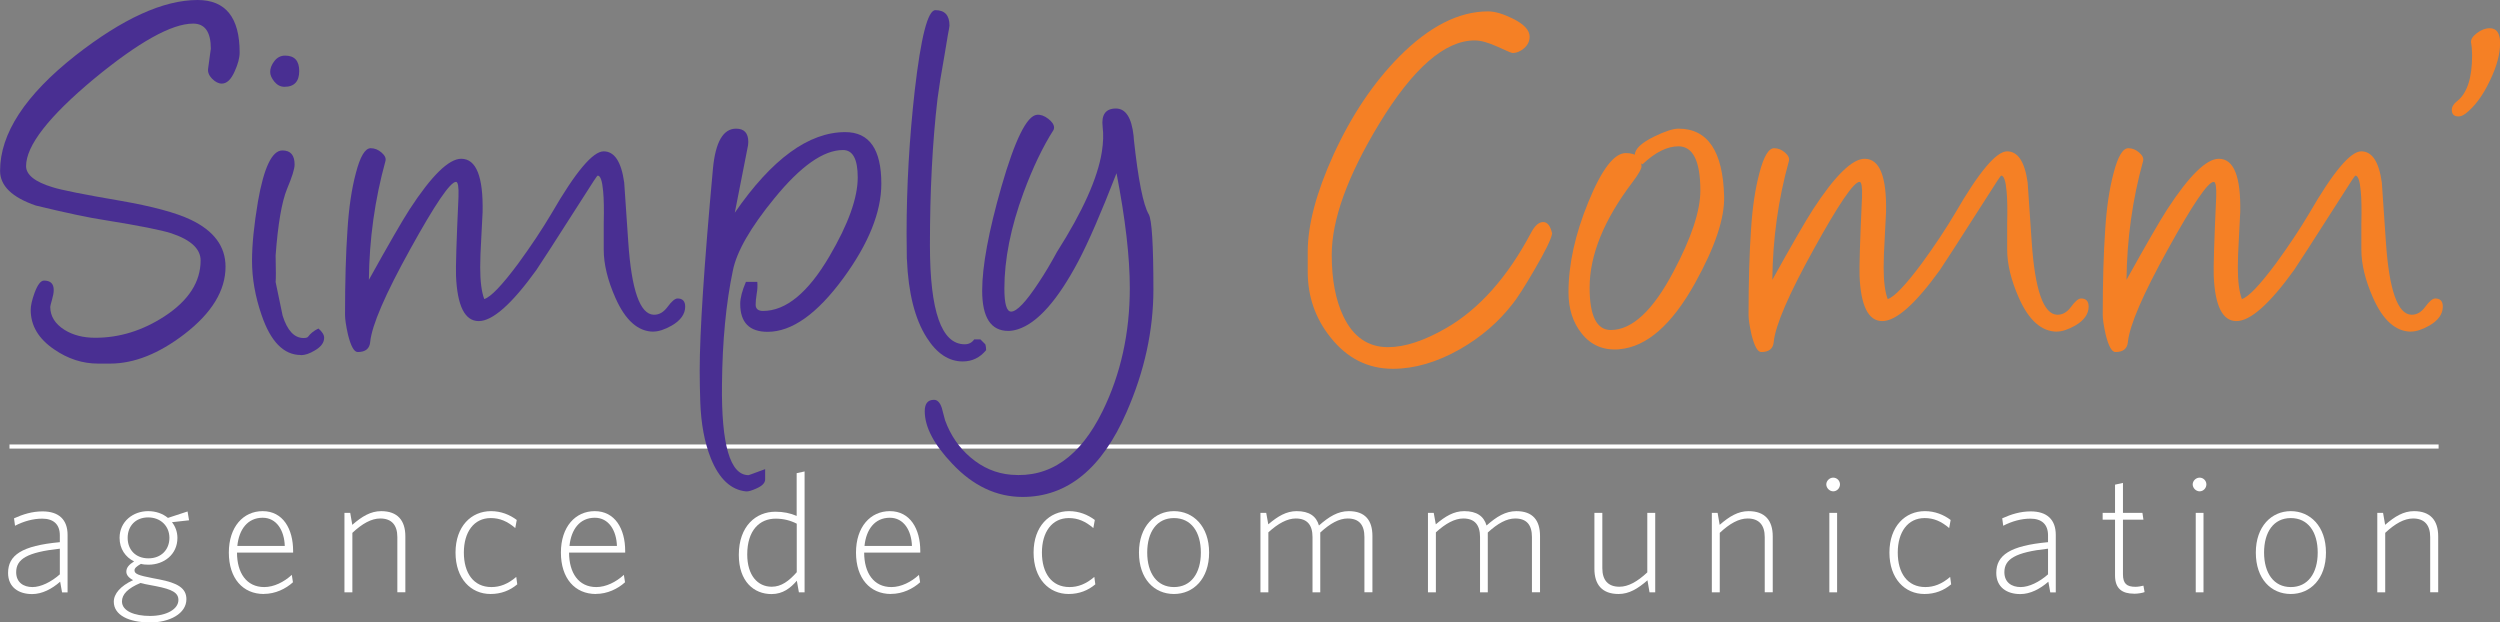 <svg xmlns="http://www.w3.org/2000/svg" id="Layer_2" data-name="Layer 2" viewBox="0 0 302.95 75.42"><rect x="0" y="0" width="302.95" height="75.42" fill="#808080" stroke="none"/><defs><style>      .cls-1 {        fill: none;        stroke: #fff;        stroke-miterlimit: 10;        stroke-width: .5px;      }      .cls-2 {        fill: #f58025;      }      .cls-2, .cls-3, .cls-4 {        stroke-width: 0px;      }      .cls-3 {        fill: #492f92;      }      .cls-4 {        fill: #fff;      }    </style></defs><g id="Calque_1" data-name="Calque 1"><g><g><path class="cls-4" d="M7.52,71.78l-.23-1.29c-1,.88-2.19,1.5-3.4,1.5-1.62,0-2.91-.82-2.91-2.56,0-2.15,1.64-3.3,6.27-3.73v-.84c0-1.35-.8-2.01-2.13-2.01-1.11,0-2.23.31-3.3.86l-.12-.9c1.09-.49,2.19-.84,3.46-.84,1.97,0,3.03,1,3.03,2.85v6.97h-.68ZM7.25,66.49c-3.98.43-5.29,1.27-5.29,2.85,0,1.23.88,1.8,1.97,1.8,1.02,0,2.27-.61,3.32-1.54v-3.11Z"></path><path class="cls-4" d="M18.09,75.42c-2.46,0-4.3-.88-4.3-2.5,0-.96.8-1.91,2.34-2.62-.55-.29-.82-.64-.82-1.02,0-.51.33-.86.94-1.25-1.05-.51-1.76-1.52-1.76-2.85,0-2.01,1.66-3.24,3.46-3.24.92,0,1.76.29,2.4.82l2.38-.78.18,1.07-2.07.23c.41.51.66,1.17.66,1.91,0,2.01-1.64,3.24-3.5,3.24-.33,0-.63-.02-.92-.1-.55.31-.78.53-.78.78,0,.43.43.61,2.25.96l.74.14c2.21.43,3.3,1.05,3.3,2.4,0,1.74-2.01,2.83-4.49,2.83ZM17.01,70.65c-1.52.64-2.23,1.37-2.23,2.23,0,1.17,1.52,1.76,3.4,1.76,2.03,0,3.44-.84,3.44-1.93,0-.88-.74-1.29-2.73-1.68l-.74-.14c-.47-.08-.82-.16-1.15-.25ZM17.95,62.7c-1.52,0-2.48,1.04-2.48,2.48s.96,2.48,2.52,2.48,2.54-1.07,2.54-2.48-1.04-2.48-2.58-2.48Z"></path><path class="cls-4" d="M31.97,71.98c-2.54,0-4.24-1.89-4.24-5.02s1.76-5.02,4.1-5.02c2.46,0,3.69,2.15,3.69,4.82v.2h-6.8c0,2.46,1.15,4.18,3.3,4.18,1.17,0,2.4-.61,3.34-1.48l.14.9c-.88.8-2.15,1.41-3.52,1.41ZM28.75,66.16h5.76c-.06-1.89-1-3.42-2.68-3.42-1.82,0-2.87,1.41-3.07,3.42Z"></path><path class="cls-4" d="M48.15,71.78v-6.7c0-1.46-.7-2.25-2.07-2.25-1.07,0-2.17.61-3.38,1.74v7.21h-.96v-9.63h.7l.25,1.45c1.17-1.02,2.23-1.66,3.5-1.66,1.99,0,2.93,1.13,2.93,3.05v6.78h-.96Z"></path><path class="cls-4" d="M59.44,71.98c-2.36,0-4.24-1.84-4.24-5.02s1.91-5.02,4.3-5.02c1.21,0,2.27.43,3.12,1.07l-.18.98c-.96-.82-1.87-1.21-2.97-1.21-2.05,0-3.26,1.7-3.26,4.18s1.17,4.18,3.34,4.18c1.04,0,2.01-.37,3.01-1.23l.12.9c-.88.74-1.95,1.17-3.24,1.17Z"></path><path class="cls-4" d="M72.21,71.98c-2.54,0-4.24-1.89-4.24-5.02s1.76-5.02,4.1-5.02c2.46,0,3.69,2.15,3.69,4.82v.2h-6.8c0,2.46,1.15,4.18,3.3,4.18,1.17,0,2.4-.61,3.34-1.48l.14.9c-.88.8-2.15,1.41-3.52,1.41ZM69,66.16h5.76c-.06-1.89-1-3.42-2.68-3.42-1.82,0-2.87,1.41-3.07,3.42Z"></path><path class="cls-4" d="M96.81,71.78l-.25-1.41c-.76.88-1.68,1.62-3.07,1.62-2.13,0-3.96-1.52-3.96-4.75,0-3.5,2.09-5.23,4.43-5.23.98,0,1.82.18,2.58.51v-5.18l.96-.21v14.65h-.7ZM96.55,63.46c-.76-.39-1.6-.61-2.56-.61-1.91,0-3.44,1.37-3.44,4.34,0,2.52,1.25,3.91,2.97,3.91,1.17,0,2.09-.7,3.03-1.76v-5.88Z"></path><path class="cls-4" d="M107.97,71.98c-2.54,0-4.24-1.89-4.24-5.02s1.76-5.02,4.1-5.02c2.46,0,3.69,2.15,3.69,4.82v.2h-6.8c0,2.46,1.15,4.18,3.3,4.18,1.17,0,2.4-.61,3.34-1.48l.14.9c-.88.8-2.15,1.41-3.52,1.41ZM104.75,66.16h5.76c-.06-1.89-1-3.42-2.68-3.42-1.82,0-2.87,1.41-3.07,3.42Z"></path><path class="cls-4" d="M129.49,71.98c-2.36,0-4.24-1.84-4.24-5.02s1.91-5.02,4.3-5.02c1.21,0,2.27.43,3.12,1.07l-.18.98c-.96-.82-1.87-1.21-2.97-1.21-2.05,0-3.26,1.7-3.26,4.18s1.17,4.18,3.34,4.18c1.04,0,2.01-.37,3.01-1.23l.12.9c-.88.74-1.95,1.17-3.24,1.17Z"></path><path class="cls-4" d="M142.26,71.98c-2.4,0-4.24-1.84-4.24-5.02s1.91-5.02,4.24-5.02,4.26,1.82,4.26,5.02-1.91,5.02-4.26,5.02ZM142.26,62.78c-2.09,0-3.24,1.7-3.24,4.18s1.17,4.18,3.24,4.18,3.26-1.68,3.26-4.18-1.17-4.18-3.26-4.18Z"></path><path class="cls-4" d="M165.34,71.78v-6.7c0-1.46-.63-2.25-2.03-2.25-1.03,0-2.11.59-3.32,1.7v7.25h-.94v-6.7c0-1.46-.64-2.25-2.03-2.25-1.02,0-2.13.59-3.32,1.68v7.27h-.96v-9.63h.7l.25,1.39c1.15-.98,2.19-1.6,3.44-1.6,1.52,0,2.38.61,2.7,1.74,1.21-1.07,2.3-1.74,3.61-1.74,1.99,0,2.87,1.11,2.87,3.01v6.82h-.96Z"></path><path class="cls-4" d="M185.64,71.78v-6.7c0-1.46-.63-2.25-2.03-2.25-1.03,0-2.11.59-3.32,1.7v7.25h-.94v-6.7c0-1.46-.64-2.25-2.03-2.25-1.02,0-2.13.59-3.32,1.68v7.27h-.96v-9.63h.7l.25,1.39c1.15-.98,2.19-1.6,3.44-1.6,1.52,0,2.38.61,2.71,1.74,1.21-1.07,2.3-1.74,3.61-1.74,1.99,0,2.87,1.11,2.87,3.01v6.82h-.96Z"></path><path class="cls-4" d="M199.89,71.78l-.25-1.46c-1.17,1.02-2.23,1.66-3.5,1.66-1.99,0-2.93-1.13-2.93-3.05v-6.78h.96v6.7c0,1.46.7,2.25,2.07,2.25,1.07,0,2.17-.61,3.38-1.74v-7.21h.96v9.63h-.7Z"></path><path class="cls-4" d="M213.85,71.78v-6.7c0-1.46-.7-2.25-2.07-2.25-1.07,0-2.17.61-3.38,1.74v7.21h-.96v-9.63h.7l.25,1.45c1.17-1.02,2.23-1.66,3.5-1.66,1.99,0,2.93,1.13,2.93,3.05v6.78h-.96Z"></path><path class="cls-4" d="M222.15,59.54c-.45,0-.84-.41-.84-.84s.39-.82.84-.82.82.37.82.82-.37.84-.82.84ZM221.68,71.78v-9.63h.94v9.63h-.94Z"></path><path class="cls-4" d="M233.2,71.98c-2.36,0-4.24-1.84-4.24-5.02s1.91-5.02,4.3-5.02c1.21,0,2.27.43,3.12,1.07l-.18.98c-.96-.82-1.87-1.21-2.97-1.21-2.05,0-3.26,1.7-3.26,4.18s1.17,4.18,3.34,4.18c1.04,0,2.01-.37,3.01-1.23l.12.9c-.88.74-1.95,1.17-3.24,1.17Z"></path><path class="cls-4" d="M248.45,71.78l-.23-1.29c-1,.88-2.19,1.5-3.4,1.5-1.62,0-2.91-.82-2.91-2.56,0-2.15,1.64-3.3,6.27-3.73v-.84c0-1.35-.8-2.01-2.13-2.01-1.11,0-2.23.31-3.3.86l-.12-.9c1.09-.49,2.19-.84,3.46-.84,1.97,0,3.03,1,3.03,2.85v6.97h-.68ZM248.18,66.49c-3.98.43-5.29,1.27-5.29,2.85,0,1.23.88,1.8,1.97,1.8,1.02,0,2.27-.61,3.32-1.54v-3.11Z"></path><path class="cls-4" d="M258.58,71.94c-1.37,0-2.28-.57-2.28-2.19v-6.78h-1.5v-.82h1.5v-3.42l.96-.21v3.63h2.36l.12.82h-2.48v6.62c0,1.13.45,1.52,1.52,1.52.31,0,.74-.08.96-.14l.14.78c-.25.1-.78.2-1.31.2Z"></path><path class="cls-4" d="M266.55,59.54c-.45,0-.84-.41-.84-.84s.39-.82.84-.82.82.37.82.82-.37.84-.82.84ZM266.08,71.78v-9.63h.94v9.63h-.94Z"></path><path class="cls-4" d="M277.6,71.98c-2.4,0-4.24-1.84-4.24-5.02s1.91-5.02,4.24-5.02,4.26,1.82,4.26,5.02-1.91,5.02-4.26,5.02ZM277.6,62.78c-2.09,0-3.24,1.7-3.24,4.18s1.17,4.18,3.24,4.18,3.26-1.68,3.26-4.18-1.17-4.18-3.26-4.18Z"></path><path class="cls-4" d="M294.49,71.78v-6.7c0-1.46-.7-2.25-2.07-2.25-1.07,0-2.17.61-3.38,1.74v7.21h-.96v-9.63h.7l.25,1.45c1.17-1.02,2.23-1.66,3.5-1.66,1.99,0,2.93,1.13,2.93,3.05v6.78h-.96Z"></path></g><line class="cls-1" x1="1.15" y1="54.11" x2="295.51" y2="54.11"></line><g><path class="cls-3" d="M26.87,10.13c-.39,0-.78-.2-1.17-.59-.38-.39-.54-.8-.48-1.22.22-1.64.33-2.44.33-2.4,0-2.04-.71-3.06-2.14-3.06-2.61,0-6.62,2.24-12.04,6.71C5.9,14.13,3.16,17.65,3.16,20.13c0,1.05,1.07,1.91,3.22,2.56,1.03.33,3.77.88,8.22,1.64,3.9.68,6.74,1.45,8.52,2.3,2.81,1.34,4.21,3.23,4.21,5.69,0,2.89-1.66,5.61-4.97,8.16-3.11,2.39-6.12,3.58-9.01,3.58h-1.48c-1.86,0-3.63-.57-5.29-1.71-1.91-1.29-2.86-2.89-2.86-4.8,0-.5.15-1.18.46-2.04.37-1.01.76-1.51,1.15-1.51.79,0,1.18.38,1.18,1.15,0,.31-.07.7-.21,1.18-.14.48-.21.77-.21.85,0,1.14.58,2.07,1.74,2.8,1.03.64,2.27.95,3.72.95,2.94,0,5.73-.87,8.39-2.6,2.92-1.91,4.37-4.17,4.37-6.77,0-1.4-1.18-2.5-3.55-3.29-1.21-.39-3.86-.92-7.96-1.58-1.91-.28-4.73-.88-8.45-1.78-2.89-.99-4.34-2.39-4.34-4.21,0-4.52,3.05-9.18,9.14-13.98C14.87,2.25,19.8,0,23.94,0c3.4,0,5.1,2.12,5.1,6.35,0,.66-.2,1.41-.59,2.27-.44,1.01-.96,1.51-1.58,1.51Z"></path><path class="cls-3" d="M36.46,43.02c-2.08,0-3.67-1.62-4.77-4.87-.77-2.24-1.15-4.42-1.15-6.54,0-1.95.24-4.35.72-7.2.72-4.12,1.71-6.18,2.96-6.18.99,0,1.48.57,1.48,1.71,0,.53-.31,1.51-.92,2.96-.64,1.58-1.1,4.26-1.38,8.06.04,1.8.04,2.87,0,3.22.28,1.36.57,2.72.85,4.08.57,1.8,1.41,2.7,2.53,2.7.26,0,.44-.04.53-.13.31-.42.73-.76,1.28-1.02.46.4.69.77.69,1.12,0,.59-.38,1.11-1.15,1.55-.61.37-1.17.56-1.68.56ZM34.48,10.52c-.48,0-.89-.21-1.23-.62-.34-.42-.51-.81-.51-1.18,0-.44.17-.88.51-1.32.34-.44.77-.66,1.3-.66,1.14,0,1.71.62,1.71,1.87s-.59,1.91-1.78,1.91Z"></path><path class="cls-3" d="M79.21,40.19c-1.89,0-3.43-1.37-4.64-4.11-.94-2.13-1.41-4.07-1.41-5.82,0,.42,0-.65,0-3.19.04-1.67.02-2.96-.07-3.88-.11-1.27-.33-1.91-.66-1.91-.07,0-.62.83-1.67,2.5-3.56,5.57-5.48,8.55-5.77,8.95-2.97,4.12-5.3,6.18-6.98,6.18s-2.6-1.83-2.75-5.49c-.04-1.01.05-4.2.3-9.57.04-1.21-.06-1.81-.3-1.81-.7,0-2.54,2.71-5.53,8.12-3.05,5.5-4.67,9.26-4.87,11.28-.07.81-.57,1.22-1.51,1.22-.44,0-.83-.7-1.18-2.1-.24-1.07-.36-1.88-.36-2.4,0-4.01.1-7.47.3-10.36.17-2.67.51-4.94,1.01-6.81.52-2.02,1.12-3.03,1.8-3.03.48,0,.92.18,1.32.53.4.35.56.69.47,1.02-1.29,4.67-1.96,9.47-2.01,14.4,2.36-4.25,4-7.09,4.92-8.52,2.67-4.1,4.76-6.15,6.27-6.15,1.82,0,2.68,2.16,2.59,6.48-.02.46-.07,1.5-.16,3.12-.09,1.49-.13,2.67-.13,3.55,0,1.69.16,2.97.49,3.85.79-.24,2.16-1.67,4.1-4.28,1.6-2.19,2.95-4.23,4.07-6.12,2.89-5,4.99-7.5,6.3-7.5s2.14,1.26,2.49,3.78c.11,1.56.27,3.95.49,7.17.39,5.85,1.42,8.8,3.09,8.85.64.02,1.2-.3,1.69-.97.49-.67.89-1,1.2-1,.61,0,.92.33.92.99,0,.9-.55,1.67-1.64,2.3-.85.48-1.59.72-2.2.72Z"></path><path class="cls-3" d="M89.04,25.78c4.49-6.51,8.96-9.77,13.39-9.77,2.92,0,4.37,2.08,4.37,6.25,0,3.44-1.54,7.26-4.6,11.44-3.18,4.34-6.24,6.51-9.18,6.51-2.21,0-3.32-1.13-3.32-3.39,0-.7.23-1.59.69-2.66h1.38c.04.46.02.93-.07,1.41-.09.57-.13,1.02-.13,1.35,0,.5.3.76.89.76,2.78,0,5.47-2.21,8.06-6.64,2.28-3.88,3.42-7.06,3.42-9.54,0-2.21-.59-3.32-1.78-3.32-2.37,0-5.14,1.95-8.32,5.85-2.89,3.53-4.57,6.45-5.03,8.75-.83,3.95-1.27,8.54-1.32,13.78-.09,7.34.99,11.02,3.22,11.02.02,0,.14-.04.35-.12.21-.08.76-.28,1.66-.61v1.25c0,.42-.35.78-1.05,1.09-.57.26-.99.38-1.25.36-1.84-.18-3.27-1.51-4.28-4.01-.77-1.93-1.19-4.21-1.28-6.84-.04-1.23-.07-2.49-.07-3.78,0-4.67.54-12.85,1.61-24.53.31-3.2,1.24-4.8,2.8-4.8.99,0,1.48.54,1.48,1.61,0,.13-.01.26-.03.4l-1.61,8.19Z"></path><path class="cls-3" d="M109.89,31.38c-.02-.92-.03-1.94-.03-3.06,0-5.72.33-11.51.99-17.36.75-6.49,1.58-9.73,2.5-9.73,1.14,0,1.71.62,1.71,1.88-.02.2-.09.58-.2,1.15l-.39,2.34c-.42,2.32-.7,4.11-.86,5.36-.61,5.22-.92,11.14-.92,17.76,0,8,1.4,12,4.21,12,.5,0,.89-.2,1.15-.59h.76l.59.59.03.1c.04.17.07.37.07.61-.75.91-1.69,1.37-2.83,1.37-1.69,0-3.15-.96-4.37-2.89-1.43-2.24-2.23-5.4-2.4-9.5Z"></path><path class="cls-3" d="M123.93,60.22c-3.18,0-6.03-1.35-8.55-4.04-2.21-2.32-3.32-4.44-3.32-6.35,0-.92.37-1.38,1.12-1.38.42,0,.73.33.95.99.13.48.26.98.39,1.48.66,1.82,1.69,3.32,3.09,4.51,1.47,1.25,3.11,1.95,4.93,2.1,4.67.39,8.36-2.18,11.08-7.73,2.19-4.47,3.29-9.44,3.29-14.9,0-3.75-.54-8.39-1.61-13.91-1.86,4.8-3.41,8.36-4.64,10.69-2.5,4.71-4.93,7.45-7.3,8.22-.42.13-.81.2-1.18.2-2.1,0-3.16-1.62-3.16-4.87,0-2.98.78-7.18,2.33-12.6,1.64-5.7,3.08-8.61,4.31-8.72.44-.04.89.12,1.36.48.47.36.71.72.71,1.07,0,.11-.02.21-.07.3-1.29,2.02-2.5,4.54-3.62,7.56-1.56,4.23-2.33,8.11-2.33,11.64,0,1.86.27,2.8.82,2.8.68,0,1.79-1.16,3.32-3.49.75-1.12,1.49-2.37,2.24-3.75,3.11-4.89,4.92-8.92,5.43-12.1.18-1.14.21-2.15.1-3.03-.18-1.49.36-2.24,1.61-2.24,1.18,0,1.9,1.11,2.14,3.32l.03.43c.53,4.89,1.13,7.92,1.81,9.08.37.64.56,3.66.56,9.08,0,4.98-1.08,9.94-3.26,14.9-2.98,6.84-7.18,10.26-12.6,10.26Z"></path><path class="cls-2" d="M183.29,36.83c-1.69,2.19-3.81,4.02-6.38,5.49-2.79,1.58-5.49,2.37-8.12,2.37-3.03,0-5.55-1.27-7.56-3.81-1.84-2.3-2.76-4.95-2.76-7.96v-2.4c0-3.27,1.04-7.19,3.12-11.77,2.19-4.78,4.86-8.75,7.99-11.91,3.62-3.64,7.2-5.46,10.75-5.46.81,0,1.8.29,2.96.86,1.38.68,2.07,1.41,2.07,2.2,0,.55-.22,1.01-.66,1.4-.44.38-.91.58-1.42.58-.11,0-.71-.25-1.81-.76-1.1-.5-2.02-.76-2.77-.76-3.62,0-7.49,3.38-11.59,10.13-3.82,6.31-5.73,11.6-5.73,15.85,0,3,.47,5.49,1.42,7.47,1.19,2.48,2.99,3.72,5.4,3.72,2.04,0,4.4-.78,7.08-2.33,3.97-2.3,7.39-6.14,10.24-11.51.46-.88.95-1.32,1.48-1.32s.87.46,1.09,1.38c-.11.68-.83,2.16-2.17,4.44-1.16,2-2.04,3.37-2.63,4.11Z"></path><path class="cls-2" d="M196.22,42.33c-1.91.15-3.43-.49-4.57-1.94-1.05-1.32-1.58-2.97-1.58-4.97,0-3.38.8-7.03,2.42-10.97,1.61-3.94,3.12-5.9,4.52-5.9,1.27,0,1.91.54,1.91,1.61,0,.31-.36.94-1.09,1.91-3.46,4.56-5.2,8.83-5.2,12.79,0,3.42.86,5.13,2.56,5.13,2.59,0,5.12-2.36,7.6-7.07,2.17-4.08,3.26-7.36,3.26-9.83,0-3.57-.89-5.36-2.66-5.36-1.36,0-2.81.72-4.34,2.17l-.49-.3c-.31-.18-.46-.44-.46-.79,0-.75.79-1.5,2.37-2.27,1.32-.64,2.29-.95,2.93-.95,3.55,0,5.39,2.74,5.53,8.22.07,2.65-1.11,6.15-3.52,10.49-2.81,5.06-5.87,7.74-9.18,8.02Z"></path><path class="cls-2" d="M249.28,40.19c-1.88,0-3.43-1.37-4.64-4.11-.94-2.13-1.41-4.07-1.41-5.82,0,.42,0-.65,0-3.19.04-1.67.02-2.96-.07-3.88-.11-1.27-.33-1.91-.65-1.91-.07,0-.62.83-1.67,2.5-3.56,5.57-5.48,8.55-5.77,8.95-2.97,4.12-5.3,6.18-6.98,6.18s-2.6-1.83-2.75-5.49c-.04-1.01.05-4.2.3-9.57.04-1.21-.06-1.81-.3-1.81-.7,0-2.54,2.71-5.53,8.12-3.05,5.5-4.67,9.26-4.87,11.28-.07.81-.57,1.22-1.51,1.22-.44,0-.83-.7-1.18-2.1-.24-1.07-.36-1.88-.36-2.4,0-4.01.1-7.47.3-10.36.17-2.67.51-4.94,1.01-6.81.52-2.02,1.12-3.03,1.79-3.03.48,0,.92.18,1.32.53.4.35.56.69.47,1.02-1.3,4.67-1.96,9.47-2.01,14.4,2.36-4.25,4-7.09,4.92-8.52,2.67-4.1,4.76-6.15,6.27-6.15,1.82,0,2.68,2.16,2.59,6.48-.02.46-.07,1.5-.16,3.12-.09,1.49-.13,2.67-.13,3.55,0,1.69.16,2.97.49,3.85.79-.24,2.15-1.67,4.1-4.28,1.6-2.19,2.95-4.23,4.07-6.12,2.89-5,4.99-7.5,6.3-7.5s2.14,1.26,2.49,3.78c.11,1.56.27,3.95.49,7.17.39,5.85,1.43,8.8,3.09,8.85.64.02,1.2-.3,1.69-.97.49-.67.89-1,1.2-1,.61,0,.92.33.92.99,0,.9-.55,1.67-1.64,2.3-.86.48-1.59.72-2.2.72Z"></path><path class="cls-2" d="M292.2,40.19c-1.88,0-3.43-1.37-4.64-4.11-.94-2.13-1.41-4.07-1.41-5.82,0,.42,0-.65,0-3.19.04-1.67.02-2.96-.07-3.88-.11-1.27-.33-1.91-.65-1.91-.07,0-.62.83-1.67,2.5-3.56,5.57-5.48,8.55-5.77,8.95-2.97,4.12-5.3,6.18-6.98,6.18s-2.6-1.83-2.75-5.49c-.04-1.01.05-4.2.3-9.57.04-1.21-.06-1.81-.3-1.81-.7,0-2.54,2.71-5.53,8.12-3.05,5.5-4.67,9.26-4.87,11.28-.07.81-.57,1.22-1.51,1.22-.44,0-.83-.7-1.18-2.1-.24-1.07-.36-1.88-.36-2.4,0-4.01.1-7.47.3-10.36.17-2.67.51-4.94,1.01-6.81.52-2.02,1.12-3.03,1.79-3.03.48,0,.92.18,1.32.53.4.35.56.69.47,1.02-1.29,4.67-1.96,9.47-2.01,14.4,2.36-4.25,4-7.09,4.92-8.52,2.67-4.1,4.76-6.15,6.27-6.15,1.82,0,2.68,2.16,2.59,6.48-.02.46-.07,1.5-.16,3.12-.09,1.49-.13,2.67-.13,3.55,0,1.69.16,2.97.49,3.85.79-.24,2.15-1.67,4.1-4.28,1.6-2.19,2.95-4.23,4.07-6.12,2.89-5,4.99-7.5,6.3-7.5s2.14,1.26,2.49,3.78c.11,1.56.27,3.95.49,7.17.39,5.85,1.43,8.8,3.09,8.85.64.02,1.2-.3,1.69-.97.49-.67.89-1,1.2-1,.61,0,.92.33.92.99,0,.9-.55,1.67-1.64,2.3-.86.48-1.59.72-2.21.72Z"></path><path class="cls-2" d="M298.75,13.78c-.29.22-.56.33-.82.33-.55,0-.82-.26-.82-.79,0-.37.21-.72.62-1.05,1.23-.94,1.84-2.8,1.84-5.56,0-.55-.04-1.07-.13-1.58-.04-.35.19-.72.71-1.12.51-.39,1.04-.59,1.56-.59.83,0,1.25.6,1.25,1.81,0,1.32-.4,2.82-1.22,4.51-.85,1.82-1.85,3.17-2.99,4.05Z"></path></g></g></g></svg>